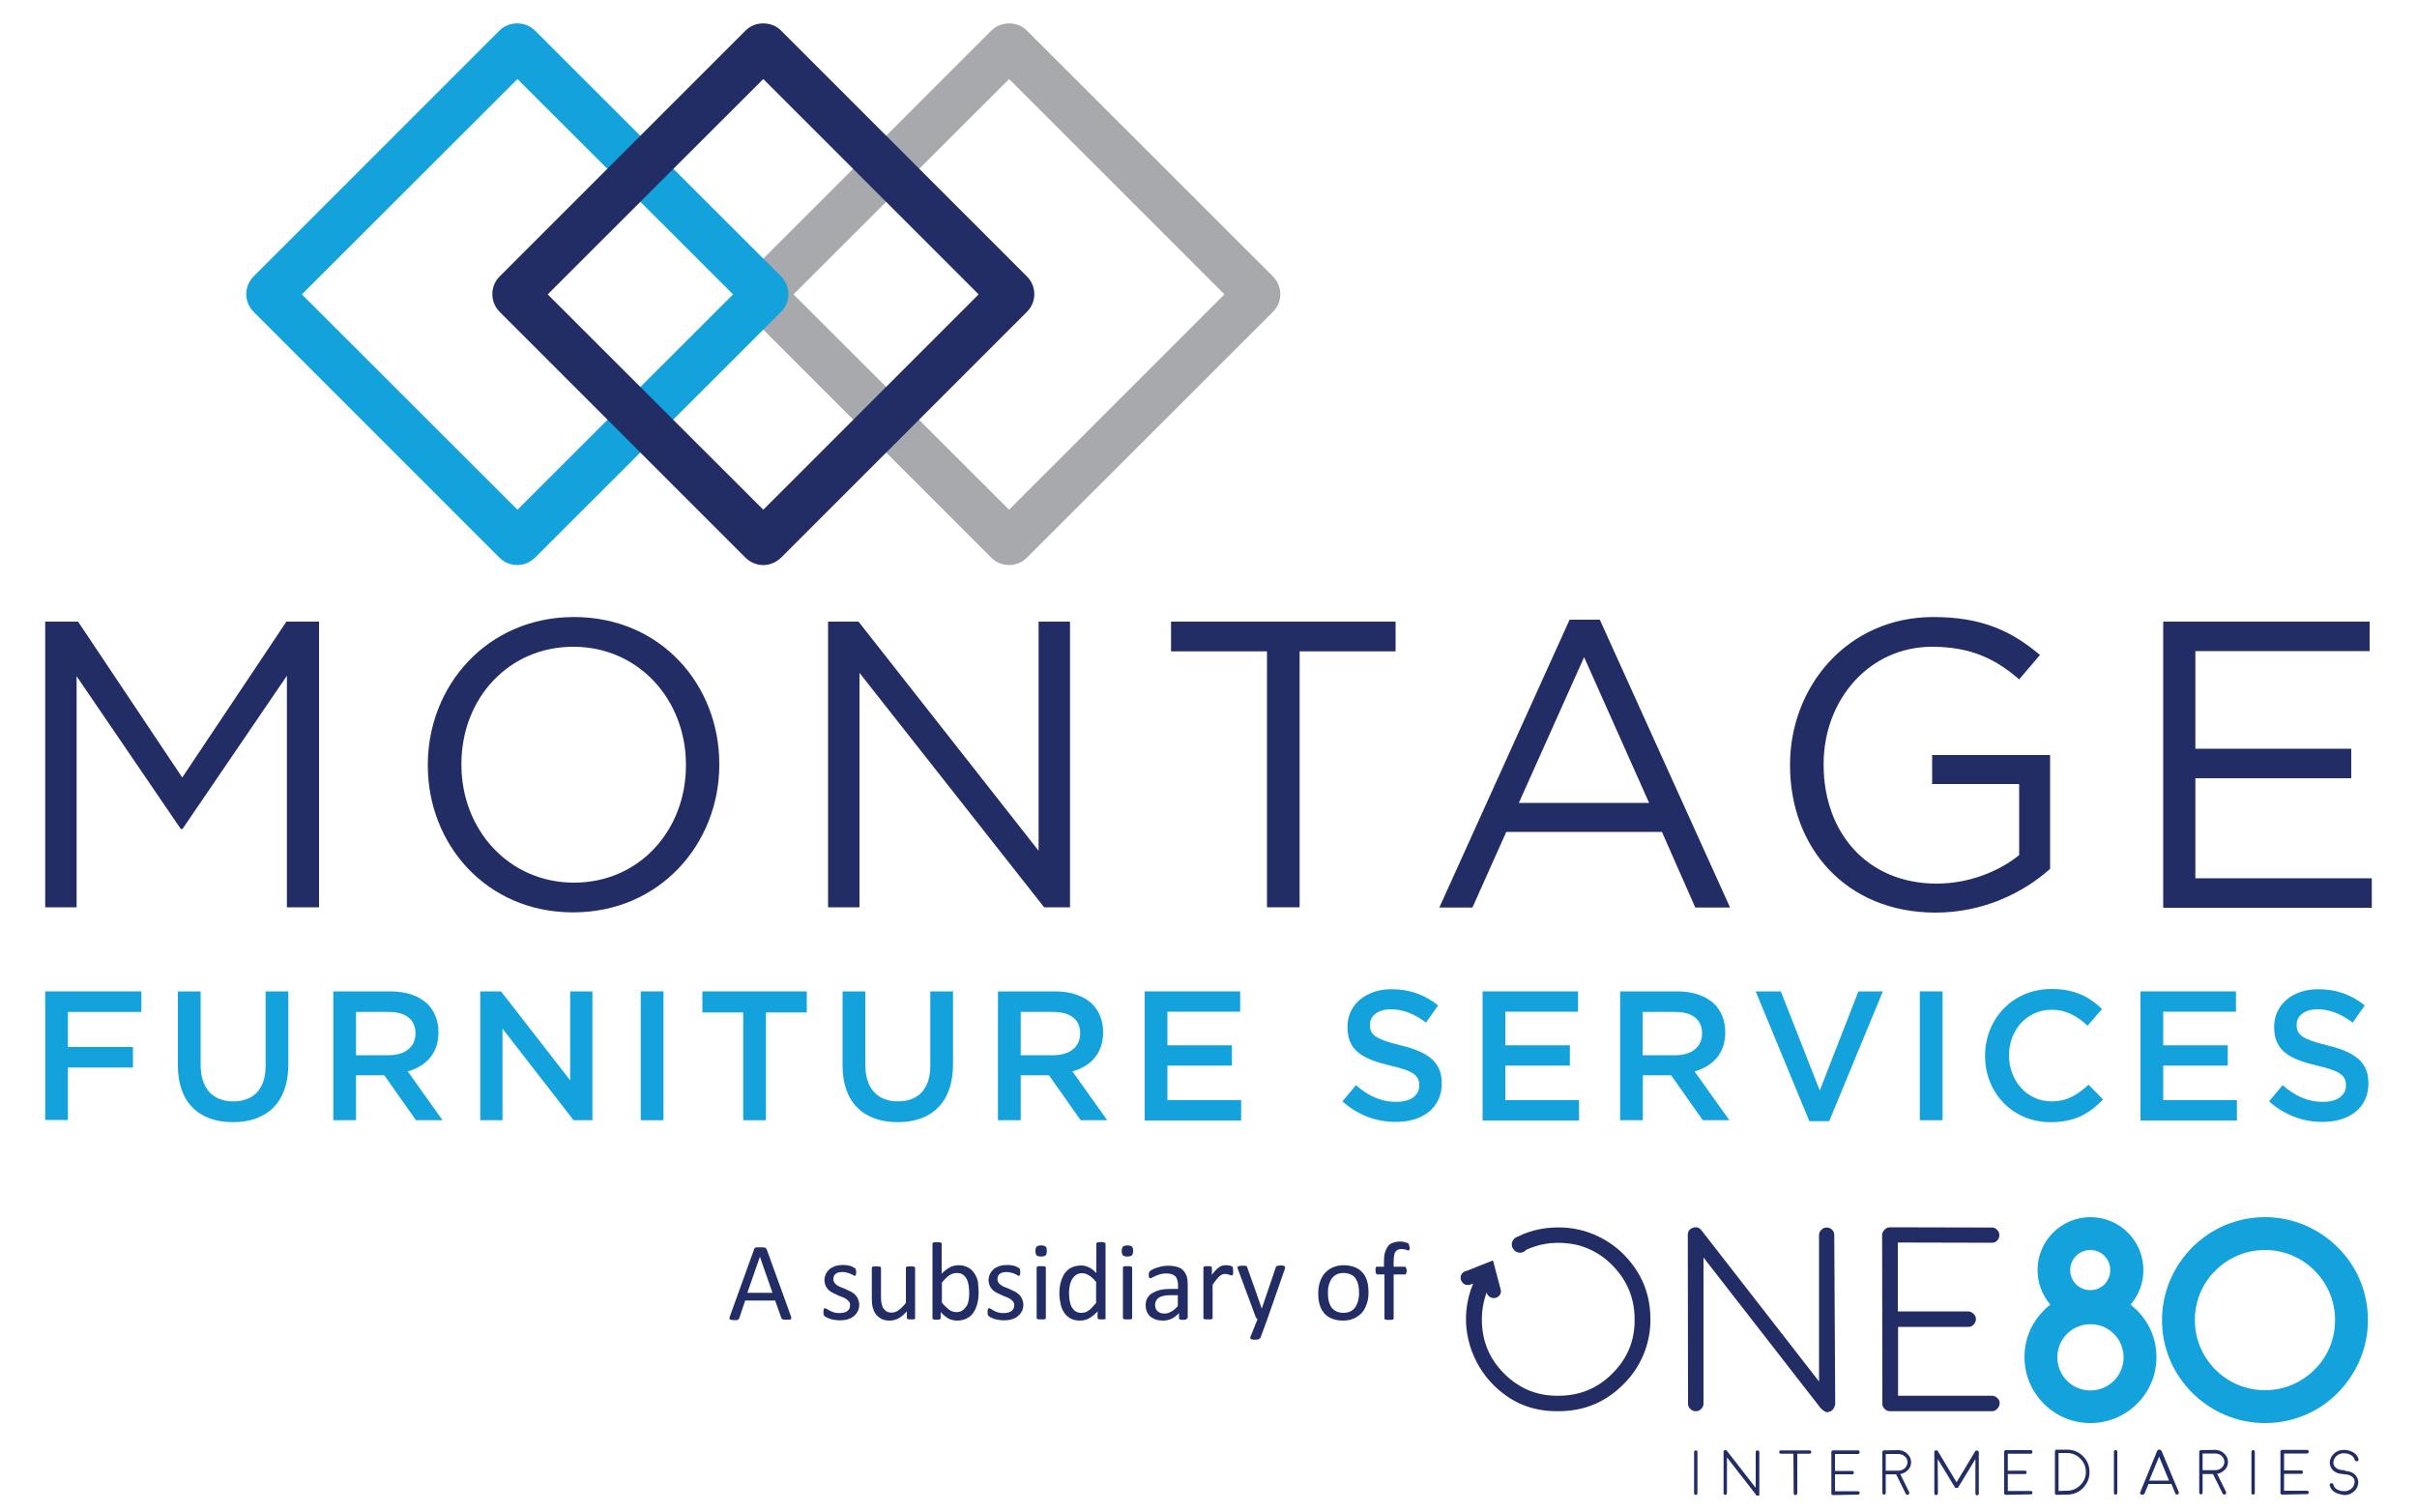 <?xml version="1.0" encoding="utf-8"?>
<!-- Generator: Adobe Illustrator 26.0.1, SVG Export Plug-In . SVG Version: 6.00 Build 0)  -->
<svg version="1.1" id="Layer_1" xmlns="http://www.w3.org/2000/svg" xmlns:xlink="http://www.w3.org/1999/xlink" x="0px" y="0px"
	 viewBox="0 0 1000 625.8" style="enable-background:new 0 0 1000 625.8;" xml:space="preserve">
<style type="text/css">
	.st0{fill:#14A2DD;}
	.st1{fill:#A7A9AC;}
	.st2{fill:#222D65;}
</style>
<g>
	<g>
		<path class="st0" d="M18.8,410.2h39.7v8.5H28.1v14.5H55v8.5H28.1v21.7h-9.4V410.2z"/>
		<path class="st0" d="M73.6,440.9v-30.7H83v30.3c0,9.9,5.1,15.2,13.5,15.2c8.3,0,13.4-5,13.4-14.8v-30.7h9.4v30.2
			c0,15.9-9,23.9-22.9,23.9C82.5,464.3,73.6,456.3,73.6,440.9z"/>
		<path class="st0" d="M137.8,410.2h23.8c6.7,0,12,2,15.4,5.3c2.8,2.9,4.4,6.9,4.4,11.5v0.2c0,8.8-5.3,14-12.7,16.1l14.4,20.2h-11
			l-13.1-18.6h-11.7v18.6h-9.4V410.2z M160.9,436.6c6.7,0,11-3.5,11-8.9v-0.2c0-5.7-4.1-8.8-11-8.8h-13.6v17.9H160.9z"/>
		<path class="st0" d="M198.6,410.2h8.7l28.6,36.8v-36.8h9.2v53.3h-7.8l-29.4-37.9v37.9h-9.2V410.2z"/>
		<path class="st0" d="M265.1,410.2h9.4v53.3h-9.4V410.2z"/>
		<path class="st0" d="M307.5,418.9h-16.9v-8.7h43.2v8.7h-16.9v44.6h-9.4V418.9z"/>
		<path class="st0" d="M348.6,440.9v-30.7h9.4v30.3c0,9.9,5.1,15.2,13.5,15.2c8.3,0,13.4-5,13.4-14.8v-30.7h9.4v30.2
			c0,15.9-9,23.9-22.9,23.9C357.5,464.3,348.6,456.3,348.6,440.9z"/>
		<path class="st0" d="M412.8,410.2h23.8c6.7,0,12,2,15.4,5.3c2.8,2.9,4.4,6.9,4.4,11.5v0.2c0,8.8-5.3,14-12.7,16.1l14.4,20.2h-11
			l-13.1-18.6h-11.7v18.6h-9.4V410.2z M435.9,436.6c6.7,0,11-3.5,11-8.9v-0.2c0-5.7-4.1-8.8-11-8.8h-13.6v17.9H435.9z"/>
		<path class="st0" d="M473.6,410.2h39.5v8.4H483v13.9h26.7v8.4H483v14.3h30.5v8.4h-39.9V410.2z"/>
		<path class="st0" d="M555.4,455.7l5.6-6.7c5.1,4.4,10.2,6.9,16.8,6.9c5.8,0,9.4-2.7,9.4-6.7v-0.2c0-3.8-2.1-5.9-12-8.1
			c-11.3-2.7-17.7-6.1-17.7-15.9v-0.2c0-9.1,7.6-15.5,18.2-15.5c7.8,0,13.9,2.4,19.3,6.7l-5,7.1c-4.8-3.6-9.6-5.5-14.5-5.5
			c-5.5,0-8.7,2.8-8.7,6.3v0.2c0,4.1,2.4,5.9,12.6,8.4c11.3,2.7,17.1,6.8,17.1,15.6v0.2c0,10-7.8,15.9-19,15.9
			C569.4,464.2,561.8,461.4,555.4,455.7z"/>
		<path class="st0" d="M613.4,410.2h39.5v8.4h-30.1v13.9h26.7v8.4h-26.7v14.3h30.5v8.4h-39.9V410.2z"/>
		<path class="st0" d="M670.2,410.2h23.8c6.7,0,12,2,15.4,5.3c2.8,2.9,4.4,6.9,4.4,11.5v0.2c0,8.8-5.3,14-12.7,16.1l14.4,20.2h-11
			l-13.1-18.6h-11.7v18.6h-9.4V410.2z M693.2,436.6c6.7,0,11-3.5,11-8.9v-0.2c0-5.7-4.1-8.8-11-8.8h-13.6v17.9H693.2z"/>
		<path class="st0" d="M726.4,410.2h10.4l16.1,41l16-41h10.1l-22.2,53.7h-8.2L726.4,410.2z"/>
		<path class="st0" d="M794.3,410.2h9.4v53.3h-9.4V410.2z"/>
		<path class="st0" d="M821.3,437v-0.2c0-15.1,11.3-27.6,27.5-27.6c9.8,0,15.8,3.4,20.9,8.3l-6,6.9c-4.3-4-8.8-6.6-14.9-6.6
			c-10.2,0-17.6,8.4-17.6,18.8v0.1c0,10.4,7.4,19,17.6,19c6.5,0,10.7-2.7,15.3-6.9l6,6.1c-5.6,5.8-11.6,9.4-21.6,9.4
			C832.9,464.4,821.3,452.3,821.3,437z"/>
		<path class="st0" d="M885.6,410.2h39.5v8.4H895v13.9h26.7v8.4H895v14.3h30.5v8.4h-39.9V410.2z"/>
		<path class="st0" d="M938.8,455.7l5.6-6.7c5.1,4.4,10.2,6.9,16.8,6.9c5.8,0,9.4-2.7,9.4-6.7v-0.2c0-3.8-2.1-5.9-12-8.1
			c-11.3-2.7-17.7-6.1-17.7-15.9v-0.2c0-9.1,7.6-15.5,18.2-15.5c7.8,0,13.9,2.4,19.3,6.7l-5,7.1c-4.8-3.6-9.6-5.5-14.5-5.5
			c-5.5,0-8.7,2.8-8.7,6.3v0.2c0,4.1,2.4,5.9,12.6,8.4c11.3,2.7,17.1,6.8,17.1,15.6v0.2c0,10-7.8,15.9-19,15.9
			C952.9,464.2,945.2,461.4,938.8,455.7z"/>
	</g>
	<path class="st1" d="M526.7,114.4L424.8,12.6c-3.9-3.9-10.7-3.9-14.6,0L308.4,114.4c-4,4-4,10.6,0,14.6l101.8,101.8
		c1.9,1.9,4.6,3,7.3,3c0,0,0,0,0,0c2.7,0,5.3-1.1,7.3-3L526.7,129C530.7,125,530.7,118.5,526.7,114.4z M417.5,210.9l-89.2-89.1
		l89.2-89.1l89.1,89.1L417.5,210.9z"/>
	<path class="st0" d="M323.2,114.4L221.3,12.6c-3.9-3.9-10.7-3.9-14.6,0L104.9,114.4c-4,4-4,10.6,0,14.6l101.8,101.8
		c1.9,1.9,4.6,3,7.3,3h0c2.7,0,5.3-1.1,7.3-3L323.2,129C327.2,125,327.2,118.5,323.2,114.4z M214.1,210.9l-89.2-89.1l89.2-89.1
		l89.2,89.1L214.1,210.9z"/>
	<path class="st2" d="M424.9,114.4L323.1,12.6c-3.9-3.9-10.7-3.9-14.6,0L206.7,114.4c-4,4-4,10.6,0,14.6l101.8,101.8
		c1.9,1.9,4.6,3,7.3,3c0,0,0,0,0,0c2.7,0,5.3-1.1,7.3-3L424.9,129C428.9,125,429,118.5,424.9,114.4z M315.8,210.9l-89.2-89.1
		l89.2-89.1l89.1,89.1L315.8,210.9z"/>
	<g>
		<path class="st2" d="M18.8,257.2h13.5l43.1,64.5l43.1-64.5h13.5v118.2h-13.3v-95.8L75.5,343h-0.7l-43.1-63.2v95.6h-13V257.2z"/>
		<path class="st2" d="M177,316.7v-0.3c0-32.6,24.5-61.1,60.5-61.1c36,0,60.1,28.2,60.1,60.8v0.3c0,32.6-24.5,61.1-60.5,61.1
			C201.2,377.5,177,349.3,177,316.7z M283.8,316.7v-0.3c0-26.9-19.6-48.8-46.6-48.8s-46.3,21.6-46.3,48.5v0.3
			c0,26.9,19.6,48.8,46.6,48.8S283.8,343.5,283.8,316.7z"/>
		<path class="st2" d="M342.7,257.2h12.5l74.5,94.8v-94.8h13v118.2H432l-76.4-97v97h-13V257.2z"/>
		<path class="st2" d="M524.2,269.5h-39.7v-12.3h92.9v12.3h-39.7v105.9h-13.5V269.5z"/>
		<path class="st2" d="M649.4,256.4h12.5l53.9,119.1h-14.4l-13.8-31.3h-64.4l-14,31.3h-13.7L649.4,256.4z M682.3,332.2l-26.9-60.3
			l-27,60.3H682.3z"/>
		<path class="st2" d="M740.6,316.7v-0.3c0-32.4,23.8-61.1,59.3-61.1c19.9,0,32.3,5.7,44.1,15.7l-8.6,10.1
			c-9.1-7.9-19.3-13.5-36-13.5c-26.2,0-44.9,22.1-44.9,48.5v0.3c0,28.2,18.1,49.2,46.8,49.2c13.5,0,26-5.2,34.1-11.8v-29.4h-36v-12
			h48.8v47.1c-11,9.8-27.5,18.1-47.5,18.1C763.5,377.5,740.6,350.5,740.6,316.7z"/>
		<path class="st2" d="M894.9,257.2h85.5v12.2h-72.1v40.4h64.5v12.2h-64.5v41.4h73v12.2h-86.3V257.2z"/>
	</g>
	<g>
		<g>
			<path class="st2" d="M327.2,544.5c0.1,0.3,0.2,0.6,0.2,0.8s0,0.4-0.2,0.5c-0.1,0.1-0.3,0.2-0.6,0.2c-0.3,0-0.7,0-1.1,0
				s-0.9,0-1.1,0c-0.3,0-0.5-0.1-0.6-0.1c-0.1-0.1-0.3-0.1-0.3-0.2c-0.1-0.1-0.1-0.2-0.2-0.3l-2.6-7.3h-12.4l-2.4,7.2
				c0,0.1-0.1,0.3-0.2,0.4c-0.1,0.1-0.2,0.2-0.3,0.3c-0.1,0.1-0.4,0.1-0.6,0.2c-0.3,0-0.6,0-1.1,0c-0.4,0-0.8,0-1.1-0.1
				c-0.3,0-0.5-0.1-0.6-0.2c-0.1-0.1-0.2-0.3-0.2-0.5c0-0.2,0.1-0.5,0.2-0.8l10-27.7c0.1-0.2,0.1-0.3,0.2-0.4s0.2-0.2,0.4-0.3
				c0.2-0.1,0.4-0.1,0.7-0.1c0.3,0,0.7,0,1.1,0c0.5,0,0.9,0,1.2,0c0.3,0,0.6,0.1,0.8,0.1c0.2,0.1,0.4,0.1,0.5,0.3
				c0.1,0.1,0.2,0.3,0.3,0.4L327.2,544.5z M314.4,520L314.4,520l-5.2,14.9h10.4L314.4,520z"/>
			<path class="st2" d="M355.5,539.7c0,1.1-0.2,2-0.6,2.8c-0.4,0.8-1,1.5-1.7,2.1c-0.7,0.6-1.6,1-2.6,1.3s-2.1,0.4-3.3,0.4
				c-0.7,0-1.4-0.1-2.1-0.2s-1.3-0.3-1.8-0.4c-0.5-0.2-1-0.4-1.4-0.6c-0.4-0.2-0.6-0.4-0.8-0.5c-0.2-0.2-0.3-0.4-0.4-0.6
				c-0.1-0.3-0.1-0.7-0.1-1.1c0-0.3,0-0.5,0-0.7s0.1-0.4,0.1-0.5c0-0.1,0.1-0.2,0.2-0.3c0.1-0.1,0.2-0.1,0.3-0.1
				c0.2,0,0.4,0.1,0.8,0.3s0.7,0.4,1.2,0.7s1.1,0.5,1.7,0.7c0.7,0.2,1.4,0.3,2.3,0.3c0.6,0,1.2-0.1,1.8-0.2c0.5-0.1,1-0.3,1.4-0.6
				c0.4-0.3,0.7-0.6,0.9-1c0.2-0.4,0.3-0.9,0.3-1.5c0-0.6-0.1-1.1-0.5-1.5c-0.3-0.4-0.7-0.8-1.2-1.1c-0.5-0.3-1-0.6-1.7-0.8
				s-1.3-0.5-1.9-0.8c-0.7-0.3-1.3-0.6-1.9-0.9c-0.6-0.3-1.2-0.7-1.7-1.2c-0.5-0.5-0.9-1-1.2-1.7c-0.3-0.7-0.5-1.5-0.5-2.4
				c0-0.8,0.2-1.6,0.5-2.3c0.3-0.7,0.8-1.4,1.4-2c0.6-0.6,1.4-1,2.4-1.4c0.9-0.3,2.1-0.5,3.3-0.5c0.6,0,1.1,0,1.7,0.1
				c0.6,0.1,1.1,0.2,1.5,0.3c0.4,0.1,0.8,0.3,1.1,0.5c0.3,0.2,0.6,0.3,0.7,0.4s0.3,0.2,0.3,0.3c0.1,0.1,0.1,0.2,0.1,0.3
				c0,0.1,0,0.3,0.1,0.4c0,0.2,0,0.4,0,0.6c0,0.3,0,0.5,0,0.7s-0.1,0.4-0.1,0.5c-0.1,0.1-0.1,0.2-0.2,0.3c-0.1,0.1-0.2,0.1-0.3,0.1
				c-0.1,0-0.3-0.1-0.6-0.3c-0.3-0.2-0.6-0.3-1-0.5s-0.9-0.4-1.5-0.5c-0.6-0.2-1.2-0.3-1.9-0.3c-0.6,0-1.2,0.1-1.7,0.2
				s-0.9,0.4-1.2,0.6s-0.6,0.6-0.7,1c-0.2,0.4-0.2,0.8-0.2,1.2c0,0.6,0.2,1.1,0.5,1.5c0.3,0.4,0.7,0.8,1.2,1.1s1.1,0.6,1.7,0.8
				c0.6,0.2,1.3,0.5,1.9,0.8s1.3,0.6,1.9,0.9c0.6,0.3,1.2,0.7,1.7,1.2c0.5,0.5,0.9,1,1.2,1.7S355.5,538.8,355.5,539.7z"/>
			<path class="st2" d="M378.7,545.3c0,0.1,0,0.2-0.1,0.3c-0.1,0.1-0.1,0.2-0.3,0.2s-0.3,0.1-0.5,0.1c-0.2,0-0.5,0-0.8,0
				c-0.4,0-0.6,0-0.9,0c-0.2,0-0.4-0.1-0.5-0.1s-0.2-0.1-0.3-0.2c0-0.1-0.1-0.2-0.1-0.3v-2.7c-1.2,1.3-2.4,2.3-3.5,2.9
				c-1.2,0.6-2.3,0.9-3.5,0.9c-1.4,0-2.6-0.2-3.5-0.7c-0.9-0.5-1.7-1.1-2.3-1.9c-0.6-0.8-1-1.7-1.3-2.8c-0.3-1.1-0.4-2.3-0.4-3.8
				v-12.6c0-0.1,0-0.2,0.1-0.3c0.1-0.1,0.2-0.2,0.3-0.2c0.2-0.1,0.4-0.1,0.6-0.1c0.2,0,0.6,0,0.9,0c0.4,0,0.7,0,0.9,0
				c0.2,0,0.4,0.1,0.6,0.1c0.1,0.1,0.2,0.1,0.3,0.2c0.1,0.1,0.1,0.2,0.1,0.3v12.1c0,1.2,0.1,2.2,0.3,2.9c0.2,0.7,0.4,1.4,0.8,1.9
				s0.8,0.9,1.4,1.2c0.6,0.3,1.2,0.4,1.9,0.4c1,0,1.9-0.3,2.9-1c0.9-0.7,2-1.7,3-3v-14.5c0-0.1,0-0.2,0.1-0.3
				c0.1-0.1,0.2-0.2,0.3-0.2c0.2-0.1,0.3-0.1,0.6-0.1c0.2,0,0.5,0,0.9,0c0.4,0,0.7,0,0.9,0c0.2,0,0.4,0.1,0.6,0.1
				c0.1,0.1,0.2,0.1,0.3,0.2s0.1,0.2,0.1,0.3V545.3z"/>
			<path class="st2" d="M404.9,534.7c0,1.8-0.2,3.4-0.6,4.9c-0.4,1.4-1,2.7-1.7,3.7s-1.7,1.8-2.8,2.3c-1.1,0.5-2.4,0.8-3.8,0.8
				c-0.7,0-1.3-0.1-1.8-0.2c-0.6-0.1-1.1-0.3-1.7-0.6c-0.5-0.3-1.1-0.7-1.6-1.1c-0.5-0.4-1.1-1-1.7-1.6v2.5c0,0.1,0,0.2-0.1,0.3
				c-0.1,0.1-0.2,0.2-0.3,0.2s-0.3,0.1-0.5,0.1c-0.2,0-0.5,0-0.8,0c-0.3,0-0.6,0-0.8,0c-0.2,0-0.4-0.1-0.5-0.1s-0.2-0.1-0.3-0.2
				c0-0.1-0.1-0.2-0.1-0.3v-30.8c0-0.1,0-0.2,0.1-0.3c0.1-0.1,0.2-0.2,0.3-0.2c0.1-0.1,0.3-0.1,0.6-0.1c0.2,0,0.6,0,0.9,0
				c0.4,0,0.7,0,0.9,0s0.4,0.1,0.6,0.1c0.1,0.1,0.2,0.1,0.3,0.2c0.1,0.1,0.1,0.2,0.1,0.3v12.4c0.6-0.6,1.2-1.2,1.8-1.6
				s1.1-0.8,1.7-1.1c0.6-0.3,1.1-0.5,1.7-0.6c0.6-0.1,1.1-0.2,1.8-0.2c1.5,0,2.8,0.3,3.9,0.9c1.1,0.6,1.9,1.4,2.6,2.4
				s1.2,2.2,1.5,3.5C404.7,531.7,404.9,533.2,404.9,534.7z M401,535.1c0-1.1-0.1-2.1-0.2-3.1c-0.2-1-0.4-1.9-0.8-2.7
				c-0.4-0.8-0.9-1.4-1.6-1.9c-0.7-0.5-1.5-0.7-2.5-0.7c-0.5,0-1,0.1-1.5,0.2c-0.5,0.1-1,0.4-1.5,0.7s-1,0.7-1.5,1.2
				s-1.1,1.1-1.7,1.9v8.3c1.1,1.3,2.1,2.2,3,2.9s2,1,3,1c1,0,1.8-0.2,2.5-0.7c0.7-0.5,1.2-1.1,1.7-1.8s0.7-1.6,0.9-2.6
				C400.9,537,401,536.1,401,535.1z"/>
			<path class="st2" d="M423.4,539.7c0,1.1-0.2,2-0.6,2.8c-0.4,0.8-1,1.5-1.7,2.1c-0.7,0.6-1.6,1-2.6,1.3s-2.1,0.4-3.3,0.4
				c-0.7,0-1.4-0.1-2.1-0.2s-1.3-0.3-1.8-0.4c-0.5-0.2-1-0.4-1.4-0.6c-0.4-0.2-0.6-0.4-0.8-0.5c-0.2-0.2-0.3-0.4-0.4-0.6
				c-0.1-0.3-0.1-0.7-0.1-1.1c0-0.3,0-0.5,0-0.7s0.1-0.4,0.1-0.5c0-0.1,0.1-0.2,0.2-0.3c0.1-0.1,0.2-0.1,0.3-0.1
				c0.2,0,0.4,0.1,0.8,0.3s0.7,0.4,1.2,0.7s1.1,0.5,1.7,0.7c0.7,0.2,1.4,0.3,2.3,0.3c0.6,0,1.2-0.1,1.8-0.2c0.5-0.1,1-0.3,1.4-0.6
				c0.4-0.3,0.7-0.6,0.9-1c0.2-0.4,0.3-0.9,0.3-1.5c0-0.6-0.1-1.1-0.5-1.5c-0.3-0.4-0.7-0.8-1.2-1.1c-0.5-0.3-1-0.6-1.7-0.8
				s-1.3-0.5-1.9-0.8c-0.7-0.3-1.3-0.6-1.9-0.9c-0.6-0.3-1.2-0.7-1.7-1.2c-0.5-0.5-0.9-1-1.2-1.7c-0.3-0.7-0.5-1.5-0.5-2.4
				c0-0.8,0.2-1.6,0.5-2.3c0.3-0.7,0.8-1.4,1.4-2c0.6-0.6,1.4-1,2.4-1.4c0.9-0.3,2.1-0.5,3.3-0.5c0.6,0,1.1,0,1.7,0.1
				c0.6,0.1,1.1,0.2,1.5,0.3c0.4,0.1,0.8,0.3,1.1,0.5c0.3,0.2,0.6,0.3,0.7,0.4s0.3,0.2,0.3,0.3c0.1,0.1,0.1,0.2,0.1,0.3
				c0,0.1,0,0.3,0.1,0.4c0,0.2,0,0.4,0,0.6c0,0.3,0,0.5,0,0.7s-0.1,0.4-0.1,0.5c-0.1,0.1-0.1,0.2-0.2,0.3c-0.1,0.1-0.2,0.1-0.3,0.1
				c-0.1,0-0.3-0.1-0.6-0.3c-0.3-0.2-0.6-0.3-1-0.5s-0.9-0.4-1.5-0.5c-0.6-0.2-1.2-0.3-1.9-0.3c-0.6,0-1.2,0.1-1.7,0.2
				s-0.9,0.4-1.2,0.6s-0.6,0.6-0.7,1c-0.2,0.4-0.2,0.8-0.2,1.2c0,0.6,0.2,1.1,0.5,1.5c0.3,0.4,0.7,0.8,1.2,1.1s1.1,0.6,1.7,0.8
				c0.6,0.2,1.3,0.5,1.9,0.8s1.3,0.6,1.9,0.9c0.6,0.3,1.2,0.7,1.7,1.2c0.5,0.5,0.9,1,1.2,1.7S423.4,538.8,423.4,539.7z"/>
			<path class="st2" d="M433.1,517.6c0,0.9-0.2,1.5-0.5,1.8c-0.3,0.3-1,0.5-1.9,0.5c-0.9,0-1.5-0.2-1.8-0.5
				c-0.3-0.3-0.5-0.9-0.5-1.8c0-0.9,0.2-1.5,0.5-1.8s1-0.5,1.9-0.5c0.9,0,1.5,0.2,1.8,0.5C433,516.1,433.1,516.7,433.1,517.6z
				 M432.7,545.3c0,0.1,0,0.2-0.1,0.3c-0.1,0.1-0.2,0.2-0.3,0.2c-0.1,0.1-0.3,0.1-0.6,0.1c-0.2,0-0.6,0-0.9,0c-0.4,0-0.7,0-0.9,0
				c-0.2,0-0.4-0.1-0.6-0.1c-0.1-0.1-0.2-0.1-0.3-0.2c-0.1-0.1-0.1-0.2-0.1-0.3v-20.8c0-0.1,0-0.2,0.1-0.3c0.1-0.1,0.2-0.2,0.3-0.2
				c0.1-0.1,0.3-0.1,0.6-0.1c0.2,0,0.6,0,0.9,0c0.4,0,0.7,0,0.9,0c0.2,0,0.4,0.1,0.6,0.1c0.1,0.1,0.2,0.1,0.3,0.2
				c0.1,0.1,0.1,0.2,0.1,0.3V545.3z"/>
			<path class="st2" d="M457.5,545.3c0,0.1,0,0.2-0.1,0.3c-0.1,0.1-0.1,0.2-0.3,0.2c-0.1,0.1-0.3,0.1-0.5,0.1c-0.2,0-0.5,0-0.8,0
				c-0.3,0-0.6,0-0.8,0c-0.2,0-0.4-0.1-0.5-0.1c-0.1-0.1-0.2-0.1-0.3-0.2c-0.1-0.1-0.1-0.2-0.1-0.3v-2.7c-1.1,1.2-2.2,2.1-3.4,2.8
				c-1.2,0.7-2.5,1-3.9,1c-1.5,0-2.8-0.3-3.9-0.9c-1.1-0.6-2-1.4-2.6-2.4c-0.7-1-1.2-2.2-1.5-3.6c-0.3-1.4-0.5-2.8-0.5-4.3
				c0-1.8,0.2-3.4,0.6-4.8c0.4-1.4,1-2.7,1.7-3.7c0.8-1,1.7-1.8,2.8-2.3c1.1-0.5,2.4-0.8,3.9-0.8c1.2,0,2.3,0.3,3.3,0.8s2,1.3,3,2.3
				v-12.1c0-0.1,0-0.2,0.1-0.3c0.1-0.1,0.2-0.2,0.3-0.2c0.2-0.1,0.3-0.1,0.6-0.1c0.2,0,0.5-0.1,0.9-0.1c0.4,0,0.7,0,0.9,0.1
				c0.2,0,0.4,0.1,0.6,0.1c0.1,0.1,0.2,0.1,0.3,0.2c0.1,0.1,0.1,0.2,0.1,0.3V545.3z M453.7,530.7c-1-1.3-2-2.3-3-2.9c-1-0.7-2-1-3-1
				c-1,0-1.8,0.2-2.5,0.7c-0.7,0.5-1.2,1.1-1.7,1.8c-0.4,0.8-0.7,1.6-0.9,2.6c-0.2,1-0.3,1.9-0.3,2.9c0,1,0.1,2.1,0.2,3.1
				c0.2,1,0.4,1.9,0.8,2.7c0.4,0.8,0.9,1.4,1.6,1.9s1.5,0.7,2.5,0.7c0.5,0,1-0.1,1.5-0.2c0.5-0.1,1-0.4,1.4-0.7
				c0.5-0.3,1-0.7,1.5-1.3s1.1-1.2,1.7-1.9V530.7z"/>
			<path class="st2" d="M468.8,517.6c0,0.9-0.2,1.5-0.5,1.8c-0.3,0.3-1,0.5-1.9,0.5c-0.9,0-1.5-0.2-1.8-0.5
				c-0.3-0.3-0.5-0.9-0.5-1.8c0-0.9,0.2-1.5,0.5-1.8s1-0.5,1.9-0.5c0.9,0,1.5,0.2,1.8,0.5C468.7,516.1,468.8,516.7,468.8,517.6z
				 M468.4,545.3c0,0.1,0,0.2-0.1,0.3c-0.1,0.1-0.2,0.2-0.3,0.2c-0.1,0.1-0.3,0.1-0.6,0.1c-0.2,0-0.6,0-0.9,0c-0.4,0-0.7,0-0.9,0
				c-0.2,0-0.4-0.1-0.6-0.1c-0.1-0.1-0.2-0.1-0.3-0.2c-0.1-0.1-0.1-0.2-0.1-0.3v-20.8c0-0.1,0-0.2,0.1-0.3c0.1-0.1,0.2-0.2,0.3-0.2
				c0.1-0.1,0.3-0.1,0.6-0.1c0.2,0,0.6,0,0.9,0c0.4,0,0.7,0,0.9,0c0.2,0,0.4,0.1,0.6,0.1c0.1,0.1,0.2,0.1,0.3,0.2
				c0.1,0.1,0.1,0.2,0.1,0.3V545.3z"/>
			<path class="st2" d="M491.1,545.4c0,0.2-0.1,0.3-0.2,0.4c-0.1,0.1-0.3,0.2-0.5,0.2c-0.2,0-0.5,0.1-0.9,0.1c-0.4,0-0.7,0-1-0.1
				c-0.2,0-0.4-0.1-0.5-0.2c-0.1-0.1-0.2-0.2-0.2-0.4v-2.1c-0.9,1-1.9,1.7-3,2.3c-1.1,0.5-2.3,0.8-3.5,0.8c-1.1,0-2.1-0.1-3-0.4
				c-0.9-0.3-1.6-0.7-2.3-1.2c-0.6-0.5-1.1-1.2-1.5-2c-0.3-0.8-0.5-1.7-0.5-2.7c0-1.2,0.2-2.2,0.7-3c0.5-0.9,1.2-1.6,2.1-2.1
				s2-1,3.3-1.3s2.7-0.4,4.4-0.4h2.9v-1.6c0-0.8-0.1-1.5-0.3-2.1c-0.2-0.6-0.4-1.1-0.8-1.5c-0.4-0.4-0.9-0.7-1.5-0.9
				s-1.3-0.3-2.2-0.3c-0.9,0-1.8,0.1-2.5,0.3c-0.7,0.2-1.4,0.5-2,0.7c-0.6,0.3-1,0.5-1.4,0.7c-0.4,0.2-0.7,0.3-0.8,0.3
				c-0.1,0-0.2,0-0.3-0.1s-0.2-0.2-0.2-0.3c-0.1-0.1-0.1-0.3-0.1-0.5c0-0.2,0-0.4,0-0.6c0-0.4,0-0.7,0.1-0.9
				c0.1-0.2,0.2-0.4,0.4-0.6c0.2-0.2,0.6-0.4,1.1-0.7s1.1-0.5,1.8-0.7c0.7-0.2,1.4-0.4,2.2-0.6c0.8-0.1,1.6-0.2,2.4-0.2
				c1.5,0,2.8,0.2,3.8,0.5c1,0.3,1.9,0.8,2.5,1.5s1.1,1.5,1.4,2.4s0.4,2.1,0.4,3.4V545.4z M487.3,535.9H484c-1,0-2,0.1-2.7,0.3
				c-0.8,0.2-1.4,0.4-1.9,0.8c-0.5,0.3-0.9,0.8-1.1,1.2c-0.2,0.5-0.4,1-0.4,1.7c0,1.1,0.3,1.9,1,2.6c0.7,0.6,1.6,1,2.9,1
				c1,0,1.9-0.3,2.8-0.8c0.9-0.5,1.8-1.3,2.7-2.3V535.9z"/>
			<path class="st2" d="M510.2,525.9c0,0.3,0,0.6,0,0.9c0,0.2,0,0.4-0.1,0.5c0,0.1-0.1,0.2-0.2,0.3s-0.2,0.1-0.3,0.1
				c-0.1,0-0.3,0-0.5-0.1c-0.2-0.1-0.4-0.1-0.6-0.2c-0.2-0.1-0.5-0.1-0.8-0.2c-0.3-0.1-0.6-0.1-0.9-0.1c-0.4,0-0.8,0.1-1.1,0.2
				c-0.4,0.2-0.8,0.4-1.2,0.8c-0.4,0.4-0.8,0.8-1.3,1.4s-0.9,1.3-1.5,2.1v13.7c0,0.1,0,0.2-0.1,0.3c-0.1,0.1-0.2,0.2-0.3,0.2
				c-0.1,0.1-0.3,0.1-0.6,0.1c-0.2,0-0.6,0-0.9,0c-0.4,0-0.7,0-0.9,0c-0.2,0-0.4-0.1-0.6-0.1s-0.2-0.1-0.3-0.2
				c-0.1-0.1-0.1-0.2-0.1-0.3v-20.8c0-0.1,0-0.2,0.1-0.3s0.1-0.2,0.3-0.2c0.1-0.1,0.3-0.1,0.5-0.1c0.2,0,0.5,0,0.9,0
				c0.3,0,0.6,0,0.8,0c0.2,0,0.4,0.1,0.5,0.1c0.1,0.1,0.2,0.1,0.3,0.2c0.1,0.1,0.1,0.2,0.1,0.3v3c0.6-0.8,1.1-1.5,1.6-2
				s1-0.9,1.4-1.2s0.9-0.5,1.3-0.6c0.4-0.1,0.9-0.2,1.3-0.2c0.2,0,0.4,0,0.7,0c0.3,0,0.5,0.1,0.8,0.1c0.3,0.1,0.5,0.1,0.8,0.2
				c0.2,0.1,0.4,0.2,0.5,0.2c0.1,0.1,0.2,0.2,0.2,0.2c0,0.1,0.1,0.2,0.1,0.3c0,0.1,0,0.3,0,0.5C510.2,525.3,510.2,525.6,510.2,525.9
				z"/>
			<path class="st2" d="M524.3,545.9l-2.8,7.6c-0.1,0.2-0.3,0.4-0.7,0.6s-1,0.2-1.7,0.2c-0.4,0-0.7,0-1-0.1c-0.2,0-0.4-0.1-0.6-0.2
				c-0.1-0.1-0.2-0.2-0.2-0.4c0-0.2,0-0.3,0.1-0.6l2.9-7.2c-0.1-0.1-0.3-0.2-0.4-0.3s-0.2-0.3-0.3-0.4l-7.4-19.9
				c-0.1-0.3-0.2-0.6-0.2-0.8s0.1-0.3,0.2-0.4s0.3-0.2,0.6-0.2c0.3,0,0.6-0.1,1.1-0.1s0.8,0,1.1,0c0.3,0,0.5,0.1,0.6,0.1
				c0.2,0.1,0.3,0.1,0.3,0.3c0.1,0.1,0.1,0.3,0.2,0.5l5.9,16.7h0.1l5.7-16.8c0.1-0.3,0.2-0.5,0.3-0.6c0.1-0.1,0.3-0.1,0.6-0.2
				c0.3,0,0.6-0.1,1.1-0.1c0.4,0,0.8,0,1.1,0.1c0.3,0,0.5,0.1,0.6,0.2s0.2,0.3,0.2,0.4s0,0.4-0.1,0.7L524.3,545.9z"/>
			<path class="st2" d="M566.2,534.7c0,1.7-0.2,3.3-0.7,4.7s-1.1,2.7-2,3.7c-0.9,1-2,1.8-3.3,2.4s-2.9,0.9-4.6,0.9
				c-1.7,0-3.2-0.3-4.5-0.8s-2.3-1.2-3.2-2.2c-0.8-1-1.5-2.1-1.9-3.5c-0.4-1.4-0.6-3-0.6-4.7c0-1.7,0.2-3.3,0.7-4.7
				c0.4-1.4,1.1-2.7,2-3.7c0.9-1,2-1.8,3.3-2.4c1.3-0.6,2.9-0.9,4.6-0.9c1.7,0,3.2,0.3,4.5,0.8c1.3,0.5,2.3,1.2,3.2,2.2
				s1.5,2.1,1.9,3.5C566,531.4,566.2,533,566.2,534.7z M562.3,535c0-1.1-0.1-2.2-0.3-3.2c-0.2-1-0.6-1.9-1-2.6
				c-0.5-0.8-1.1-1.4-2-1.8c-0.8-0.4-1.8-0.7-3.1-0.7c-1.1,0-2.1,0.2-2.9,0.6c-0.8,0.4-1.5,1-2,1.7c-0.5,0.7-0.9,1.6-1.2,2.6
				c-0.3,1-0.4,2.1-0.4,3.3c0,1.1,0.1,2.2,0.3,3.2c0.2,1,0.6,1.9,1,2.6c0.5,0.7,1.1,1.3,2,1.8c0.8,0.4,1.8,0.7,3.1,0.7
				c1.1,0,2.1-0.2,2.9-0.6s1.5-1,2-1.7c0.5-0.7,0.9-1.6,1.2-2.6C562.1,537.3,562.3,536.2,562.3,535z"/>
			<path class="st2" d="M583.2,516c0,0.3,0,0.5,0,0.7c0,0.2-0.1,0.3-0.1,0.4c0,0.1-0.1,0.2-0.2,0.2c-0.1,0-0.1,0.1-0.2,0.1
				c-0.1,0-0.2,0-0.4-0.1c-0.2-0.1-0.4-0.1-0.6-0.2c-0.2-0.1-0.5-0.2-0.8-0.2s-0.7-0.1-1.1-0.1c-0.6,0-1.1,0.1-1.5,0.3
				c-0.4,0.2-0.7,0.5-1,0.9s-0.4,0.9-0.5,1.5s-0.2,1.4-0.2,2.3v2.3h4.6c0.1,0,0.2,0,0.3,0.1c0.1,0.1,0.2,0.1,0.2,0.3
				s0.1,0.3,0.2,0.5s0.1,0.4,0.1,0.7c0,0.6-0.1,1-0.2,1.2c-0.1,0.2-0.3,0.4-0.6,0.4h-4.6v18.2c0,0.1,0,0.2-0.1,0.3
				c-0.1,0.1-0.2,0.2-0.3,0.2s-0.3,0.1-0.6,0.1c-0.2,0-0.6,0-0.9,0c-0.4,0-0.7,0-0.9,0c-0.2,0-0.4-0.1-0.6-0.1s-0.2-0.1-0.3-0.2
				c-0.1-0.1-0.1-0.2-0.1-0.3v-18.2h-2.9c-0.2,0-0.4-0.1-0.6-0.4c-0.1-0.2-0.2-0.6-0.2-1.2c0-0.3,0-0.5,0-0.7c0-0.2,0.1-0.4,0.1-0.5
				s0.1-0.2,0.2-0.3c0.1-0.1,0.2-0.1,0.3-0.1h2.9v-2.1c0-1.4,0.1-2.7,0.4-3.7s0.7-1.9,1.2-2.6s1.2-1.2,2.1-1.5s1.8-0.5,3-0.5
				c0.5,0,1.1,0,1.6,0.2c0.5,0.1,0.9,0.2,1.2,0.3s0.5,0.2,0.6,0.3c0.1,0.1,0.2,0.2,0.2,0.4c0.1,0.1,0.1,0.3,0.1,0.5
				S583.2,515.7,583.2,516z"/>
		</g>
		<g>
			<g>
				<g>
					<path class="st2" d="M702.3,617.8c0,0.2-0.1,0.4-0.2,0.5c-0.1,0.2-0.3,0.2-0.5,0.2c-0.2,0-0.4-0.1-0.5-0.2
						c-0.2-0.1-0.2-0.3-0.2-0.5l0-17c0-0.2,0.1-0.4,0.2-0.5c0.1-0.2,0.3-0.2,0.5-0.2c0.2,0,0.4,0.1,0.5,0.2c0.2,0.1,0.2,0.3,0.2,0.5
						L702.3,617.8z"/>
				</g>
				<g>
					<path class="st2" d="M726.4,618.3L726.4,618.3L726.4,618.3L726.4,618.3L714.5,603l0,14.8c0,0.2-0.1,0.4-0.2,0.5
						c-0.1,0.2-0.3,0.2-0.5,0.2c-0.2,0-0.4-0.1-0.5-0.2c-0.2-0.1-0.2-0.3-0.2-0.5l0-17.1c0-0.4,0.2-0.6,0.5-0.7
						c0.3-0.1,0.6,0,0.9,0.3l11.9,15.3l0-14.8c0-0.2,0.1-0.4,0.2-0.5c0.2-0.2,0.3-0.2,0.5-0.2c0.2,0,0.4,0.1,0.6,0.2
						c0.1,0.1,0.2,0.3,0.2,0.5l0,17.1v0.1c0,0,0,0.1,0,0.1c0,0,0,0,0,0.1c0,0,0,0.1,0,0.1c0,0,0,0,0,0.1c0,0,0,0,0,0.1
						c0,0,0,0,0,0.1c0,0,0,0-0.1,0.1c0,0,0,0-0.1,0.1c0,0-0.1,0,0,0c0,0,0,0,0,0c0,0,0,0,0,0c0,0,0,0-0.1,0c0,0,0,0-0.1,0
						c0,0-0.1,0-0.1,0c0,0,0,0-0.1,0c-0.1,0-0.1,0-0.1,0c-0.1,0-0.1,0-0.2,0l-0.1,0c0,0-0.1,0-0.1,0c0,0,0,0-0.1,0
						c0,0-0.1,0-0.1-0.1C726.5,618.4,726.5,618.4,726.4,618.3L726.4,618.3C726.4,618.4,726.4,618.3,726.4,618.3"/>
				</g>
				<g>
					<path class="st2" d="M742,601.5L742,601.5l-5.1,0c-0.2,0-0.4-0.1-0.6-0.2c-0.1-0.1-0.2-0.3-0.2-0.5c0-0.2,0.1-0.4,0.2-0.5
						c0.2-0.2,0.3-0.2,0.6-0.2l11.8,0c0.2,0,0.4,0.1,0.5,0.2c0.2,0.1,0.2,0.3,0.2,0.5c0,0.2-0.1,0.4-0.2,0.5
						c-0.1,0.1-0.3,0.2-0.5,0.2l-5.1,0l0,16.3c0,0.2-0.1,0.4-0.2,0.6c-0.2,0.1-0.3,0.2-0.6,0.2c-0.2,0-0.4-0.1-0.5-0.2
						c-0.1-0.2-0.2-0.3-0.2-0.6L742,601.5z"/>
				</g>
				<g>
					<path class="st2" d="M758.4,618.6c-0.2,0-0.4-0.1-0.5-0.2c-0.2-0.1-0.2-0.3-0.2-0.5l0-17.1c0-0.2,0.1-0.4,0.2-0.5
						c0.2-0.2,0.3-0.2,0.5-0.2l10.3,0c0.2,0,0.4,0.1,0.5,0.2c0.2,0.2,0.2,0.3,0.2,0.5c0,0.2-0.1,0.4-0.2,0.6
						c-0.1,0.1-0.3,0.2-0.5,0.2l-9.5,0l0,7l7.1,0c0.2,0,0.4,0.1,0.5,0.2c0.2,0.1,0.2,0.3,0.2,0.5c0,0.2-0.1,0.4-0.2,0.5
						c-0.1,0.2-0.3,0.2-0.5,0.2l-7.1,0l0,7l9.5,0c0.2,0,0.4,0.1,0.5,0.2c0.2,0.1,0.2,0.3,0.2,0.5c0,0.2-0.1,0.4-0.2,0.5
						c-0.1,0.2-0.3,0.2-0.5,0.2L758.4,618.6z"/>
				</g>
				<g>
					<path class="st2" d="M789.2,605c0-1-0.4-1.8-1.1-2.4c-0.8-0.7-1.7-1-2.8-1l-5.1,0l0,6.9l5.2,0c1.1,0,1.9-0.4,2.7-1
						C788.8,606.7,789.2,605.9,789.2,605 M785.3,600c1.5,0,2.8,0.5,3.8,1.5c1.1,1,1.6,2.2,1.6,3.5c0,1.2-0.4,2.3-1.3,3.2
						c-0.9,0.9-1.9,1.5-3.2,1.7l3.7,7.5c0.1,0.2,0.1,0.4,0,0.6c-0.1,0.2-0.2,0.3-0.4,0.4c-0.1,0.1-0.2,0.1-0.3,0.1
						c-0.3,0-0.5-0.1-0.7-0.4l-4-8.1l-4.3,0l0,7.7c0,0.2-0.1,0.4-0.2,0.5c-0.1,0.2-0.3,0.2-0.5,0.2c-0.2,0-0.4-0.1-0.5-0.2
						c-0.1-0.2-0.2-0.3-0.2-0.5l0-16.9c0-0.2,0.1-0.4,0.2-0.5c0.2-0.1,0.3-0.2,0.5-0.2L785.3,600z"/>
				</g>
				<g>
					<path class="st2" d="M801.8,617.8c0,0.2-0.1,0.4-0.2,0.6c-0.2,0.1-0.3,0.2-0.5,0.2c-0.2,0-0.4-0.1-0.6-0.2
						c-0.1-0.2-0.2-0.3-0.2-0.6l0-17c0-0.4,0.2-0.6,0.6-0.7c0.4-0.1,0.7,0,0.9,0.4l7.7,12.8l7.7-12.8c0.2-0.3,0.5-0.5,0.9-0.3
						c0.4,0.1,0.6,0.3,0.6,0.7l0,17c0,0.2-0.1,0.4-0.2,0.6c-0.1,0.1-0.3,0.2-0.5,0.2c-0.2,0-0.4-0.1-0.5-0.2
						c-0.1-0.2-0.2-0.3-0.2-0.6l0-14.2l-7,11.5l0,0v0c0,0,0,0,0,0.1l-0.1,0.1c0,0,0,0-0.1,0.1c0,0,0,0-0.1,0.1c0,0-0.1,0,0,0
						c0,0,0,0,0,0c0,0-0.1,0-0.1,0c0,0,0,0-0.1,0c0,0-0.1,0-0.1,0c0,0,0,0-0.1,0c0,0-0.1,0-0.1,0c0,0-0.1,0-0.1,0c0,0,0,0-0.1,0
						c0,0-0.1,0-0.1,0c0,0,0,0-0.1,0c0,0-0.1,0-0.1,0h0c0,0,0,0,0,0c0,0,0,0,0,0c0,0,0,0-0.1-0.1l-0.1-0.1l-0.1-0.1c0,0,0,0,0-0.1v0
						l0,0l-7-11.5L801.8,617.8z"/>
				</g>
				<g>
					<path class="st2" d="M829.9,618.5c-0.2,0-0.4-0.1-0.5-0.2c-0.2-0.1-0.2-0.3-0.2-0.5l0-17.1c0-0.2,0.1-0.4,0.2-0.5
						c0.2-0.2,0.3-0.2,0.5-0.2l10.3,0c0.2,0,0.4,0.1,0.5,0.2c0.2,0.2,0.2,0.3,0.2,0.5c0,0.2-0.1,0.4-0.2,0.6
						c-0.1,0.2-0.3,0.2-0.5,0.2l-9.5,0l0,7l7.1,0c0.2,0,0.4,0.1,0.5,0.2c0.2,0.1,0.2,0.3,0.2,0.5c0,0.2-0.1,0.4-0.2,0.5
						c-0.1,0.2-0.3,0.2-0.5,0.2l-7.1,0l0,7l9.5,0c0.2,0,0.4,0.1,0.5,0.2c0.2,0.1,0.2,0.3,0.2,0.5c0,0.2-0.1,0.4-0.2,0.5
						c-0.1,0.2-0.3,0.2-0.5,0.2L829.9,618.5z"/>
				</g>
				<g>
					<path class="st2" d="M851.7,616.9L851.7,616.9l3.5-0.1c2.1,0,4-0.8,5.5-2.3c1.5-1.5,2.3-3.3,2.3-5.5c0-2.1-0.8-4-2.3-5.5
						s-3.3-2.3-5.5-2.3h-3.5L851.7,616.9z M850.9,618.5c-0.2,0-0.4-0.1-0.5-0.2c-0.2-0.2-0.2-0.3-0.2-0.6l0-17.1
						c0-0.2,0.1-0.4,0.2-0.6c0.1-0.2,0.3-0.2,0.5-0.2h4.3c2.6,0,4.8,0.9,6.6,2.7c1.8,1.8,2.7,4,2.7,6.6c0,2.6-0.9,4.7-2.7,6.6
						c-1.8,1.8-4,2.7-6.6,2.7L850.9,618.5L850.9,618.5z"/>
				</g>
				<g>
					<path class="st2" d="M876,617.7c0,0.2-0.1,0.4-0.2,0.5c-0.1,0.2-0.3,0.2-0.5,0.2c-0.2,0-0.4-0.1-0.5-0.2
						c-0.2-0.1-0.2-0.3-0.2-0.5l0-17c0-0.2,0.1-0.4,0.2-0.5c0.1-0.2,0.3-0.2,0.5-0.2c0.2,0,0.4,0.1,0.5,0.2c0.2,0.1,0.2,0.3,0.2,0.5
						L876,617.7z"/>
				</g>
				<g>
					<path class="st2" d="M897.4,612.6L897.4,612.6l-4.1-9.9l-4.1,9.9L897.4,612.6z M885.9,618.4c-0.2-0.1-0.3-0.2-0.4-0.4
						c-0.1-0.2-0.1-0.4,0-0.6l1.8-4.4v0l5.2-12.7c0,0,0-0.1,0.1-0.1l0.1-0.1c0,0,0-0.1,0-0.1c0,0,0,0,0.1-0.1c0,0,0.1,0,0.1,0
						c0.1-0.1,0.2-0.1,0.3-0.1h0.1c0,0,0.1,0,0.1,0c0,0,0,0,0.1,0h0.1c0.1,0,0.2,0.1,0.3,0.1l0,0c0,0,0.1,0.1,0.1,0.1
						c0,0,0,0,0.1,0.1c0,0,0.1,0.1,0.1,0.1c0,0,0,0.1,0.1,0.1l5.3,12.7v0l1.8,4.3c0.1,0.2,0.1,0.4,0,0.6c-0.1,0.2-0.2,0.3-0.4,0.4
						c-0.1,0-0.2,0.1-0.3,0.1c-0.3,0-0.6-0.2-0.7-0.5l-1.6-3.9l-9.5,0l-1.6,3.9c-0.1,0.3-0.4,0.5-0.7,0.5h-0.2
						C886.1,618.5,886,618.4,885.9,618.4"/>
				</g>
				<g>
					<path class="st2" d="M920.3,604.9c0-1-0.4-1.8-1.1-2.5c-0.8-0.7-1.7-1-2.8-1l-5.1,0v6.9l5.2,0c1.1,0,2-0.4,2.7-1
						C919.9,606.6,920.3,605.8,920.3,604.9 M916.4,599.9c1.5,0,2.8,0.5,3.8,1.5c1.1,1,1.6,2.2,1.6,3.5c0,1.2-0.4,2.3-1.3,3.2
						c-0.9,0.9-1.9,1.5-3.2,1.7l3.7,7.5c0.1,0.2,0.1,0.4,0,0.6c-0.1,0.2-0.2,0.3-0.4,0.4c-0.1,0.1-0.2,0.1-0.3,0.1
						c-0.3,0-0.5-0.1-0.7-0.4l-4-8.1l-4.3,0l0,7.7c0,0.2-0.1,0.4-0.2,0.5c-0.1,0.2-0.3,0.2-0.5,0.2c-0.2,0-0.4-0.1-0.5-0.2
						c-0.1-0.2-0.2-0.3-0.2-0.5l0-16.9c0-0.2,0.1-0.4,0.2-0.5c0.2-0.1,0.3-0.2,0.5-0.2L916.4,599.9z"/>
				</g>
				<g>
					<path class="st2" d="M932.9,617.7c0,0.2-0.1,0.4-0.2,0.5c-0.1,0.2-0.3,0.2-0.5,0.2c-0.2,0-0.4-0.1-0.5-0.2
						c-0.2-0.1-0.2-0.3-0.2-0.5l0-17c0-0.2,0.1-0.4,0.2-0.5c0.1-0.2,0.3-0.2,0.5-0.2c0.2,0,0.4,0.1,0.5,0.2c0.2,0.1,0.2,0.3,0.2,0.5
						L932.9,617.7z"/>
				</g>
				<g>
					<path class="st2" d="M944.2,618.4c-0.2,0-0.4-0.1-0.5-0.2c-0.2-0.1-0.2-0.3-0.2-0.5l0-17.1c0-0.2,0.1-0.4,0.2-0.5
						c0.2-0.2,0.3-0.2,0.5-0.2l10.3,0c0.2,0,0.4,0.1,0.5,0.2c0.2,0.2,0.2,0.3,0.2,0.5c0,0.2-0.1,0.4-0.2,0.6
						c-0.1,0.1-0.3,0.2-0.5,0.2l-9.5,0l0,7h7.1c0.2,0,0.4,0.1,0.5,0.2c0.2,0.1,0.2,0.3,0.2,0.5c0,0.2-0.1,0.4-0.2,0.5
						c-0.1,0.2-0.3,0.2-0.5,0.2l-7.1,0l0,7l9.5,0c0.2,0,0.4,0.1,0.5,0.2c0.2,0.1,0.2,0.3,0.2,0.5c0,0.2-0.1,0.4-0.2,0.5
						c-0.1,0.2-0.3,0.2-0.5,0.2L944.2,618.4z"/>
				</g>
				<g>
					<path class="st2" d="M966.3,617.6c-1.3-0.7-2.1-1.7-2.4-3c-0.1-0.2,0-0.4,0.1-0.6c0.1-0.2,0.3-0.3,0.5-0.3
						c0.2-0.1,0.4,0,0.6,0.1c0.2,0.1,0.3,0.3,0.3,0.5c0.2,0.9,0.8,1.6,1.8,2.1c0.8,0.4,1.7,0.6,2.8,0.6c1.1,0,2.1-0.4,2.9-1.1
						c0.8-0.7,1.2-1.6,1.3-2.7c0-0.8-0.2-1.4-0.8-2c-0.8-0.8-2-1.2-3.6-1.2c-0.2,0-0.4-0.1-0.5-0.2c-0.1-0.2-0.2-0.3-0.2-0.5
						c0-0.2,0.1-0.4,0.2-0.5c0.1-0.1,0.3-0.2,0.5-0.2c2.1,0,3.6,0.6,4.7,1.7c0.8,0.9,1.2,1.9,1.2,3.1c-0.1,1.5-0.6,2.7-1.8,3.7
						c-1.1,1-2.4,1.5-4,1.5C968.6,618.4,967.4,618.1,966.3,617.6 M969.8,609.9c-2.1,0-3.6-0.6-4.7-1.7c-0.8-0.9-1.2-1.9-1.2-3.1
						c0.1-1.5,0.7-2.7,1.8-3.7c1.1-1,2.4-1.5,4-1.5c1.4,0,2.6,0.3,3.7,0.9c1.3,0.7,2.1,1.7,2.4,2.9c0.1,0.2,0,0.4-0.1,0.6
						c-0.1,0.2-0.3,0.3-0.5,0.3c-0.2,0.1-0.4,0-0.6-0.1c-0.2-0.1-0.3-0.3-0.4-0.5c-0.2-0.9-0.8-1.6-1.8-2.1
						c-0.8-0.4-1.7-0.6-2.8-0.6c-1.1,0-2.1,0.4-2.9,1.1c-0.8,0.7-1.2,1.6-1.3,2.7c0,0.7,0.2,1.4,0.8,2c0.8,0.8,2,1.2,3.6,1.2
						c0.2,0,0.4,0.1,0.5,0.2c0.2,0.2,0.2,0.3,0.2,0.6c0,0.2-0.1,0.4-0.2,0.5C970.2,609.8,970,609.9,969.8,609.9L969.8,609.9z"/>
				</g>
				<g>
					<path class="st0" d="M874.6,571.3c-2.6,2.6-6.1,4-9.7,4h0c-3.7,0-7.1-1.4-9.7-4c-2.6-2.6-4-6.1-4-9.7c0-3.7,1.4-7.1,4-9.7
						c2.6-2.6,6.1-4,9.7-4h0c3.7,0,7.1,1.4,9.7,4c2.6,2.6,4,6.1,4,9.7C878.6,565.2,877.2,568.7,874.6,571.3 M864.8,517.2
						L864.8,517.2c4.6,0,8.3,3.7,8.3,8.3c0,2.2-0.9,4.3-2.4,5.9c-1.6,1.6-3.7,2.4-5.9,2.4h0c-4.6,0-8.3-3.7-8.3-8.3
						C856.5,521,860.2,517.2,864.8,517.2 M881.5,539.8c3.4-4,5.3-9,5.3-14.3c0-12.1-9.8-21.9-21.9-21.9h0
						c-12.1,0-21.9,9.8-21.9,21.9c0,5.4,2,10.4,5.3,14.3c-0.9,0.7-1.9,1.5-2.7,2.4c-5.2,5.2-8,12-8,19.3c0,7.3,2.9,14.2,8,19.3
						c5.2,5.2,12,8,19.3,8h0c7.3,0,14.2-2.9,19.3-8c5.2-5.2,8-12,8-19.3c0-7.3-2.9-14.2-8-19.3C883.3,541.3,882.4,540.6,881.5,539.8
						"/>
				</g>
				<g>
					<path class="st0" d="M957.6,566.7c-5.5,5.5-12.8,8.5-20.5,8.5h0c-7.7,0-15-3-20.5-8.5c-5.5-5.5-8.5-12.8-8.5-20.5
						c0-7.8,3-15.1,8.5-20.5c5.5-5.5,12.8-8.5,20.5-8.5h0c7.7,0,15,3,20.5,8.5c5.5,5.5,8.5,12.8,8.5,20.5
						C966.1,554,963.1,561.3,957.6,566.7 M967.2,516.1c-8.1-8-18.7-12.5-30.1-12.5h0c-11.4,0-22.1,4.5-30.1,12.5
						c-8,8.1-12.5,18.8-12.5,30.1c0,11.4,4.5,22.1,12.5,30.1c8.1,8,18.7,12.5,30.1,12.5h0c11.4,0,22.1-4.4,30.1-12.5
						c8-8.1,12.5-18.8,12.5-30.1C979.7,534.8,975.3,524.1,967.2,516.1"/>
				</g>
				<g>
					<path class="st2" d="M622.1,576.7c-10.7-8-16.7-21.3-15.4-34.6c0.4-3.9,1.3-7.5,2.8-11l-1.1,0.4c-0.4,0.1-0.8,0.2-1.1,0.2
						c-0.8,0-1.6-0.3-2.1-0.9c-1.2-1.2-1.2-3.1,0-4.2c0.5-0.5,1.1-0.7,1.7-0.8v0l10.8-4.3l3.2,12.1c0.4,1.4-0.5,2.9-1.9,3.3
						l-0.2,0.1c-1.6,0.4-3.2-0.5-3.7-2.1l0-0.2c-1.3,3.5-2,7.2-2,11.2c0,8.8,3,16.2,9.2,22.4c6.2,6.2,13.6,9.3,22.4,9.2
						c8.8,0,16.2-3,22.4-9.2c6.2-6.2,9.3-13.6,9.2-22.4c0-9.8-3.9-18-11.6-24.6c-4.7-3.9-10.5-6.4-16.5-6.9
						c-6.2-0.6-11.8,0.4-16.7,2.7c-0.2,0.2-0.4,0.4-0.7,0.6c-1.5,1.1-3.6,0.7-4.7-0.9c-1.1-1.5-0.7-3.6,0.9-4.7
						c0.3-0.2,0.7-0.4,1.1-0.5c5.6-2.8,11.8-4,18.7-3.7c8.8,0.4,17.2,4,23.7,9.9c8.7,8.1,12.8,18.1,12.3,30
						c-0.4,8.8-3.9,17.2-9.9,23.7c-7.7,8.3-17,12.4-28.1,12.4C636,584,628.5,581.6,622.1,576.7"/>
				</g>
				<g>
					<path class="st2" d="M758.9,511c0-0.9-0.3-1.6-0.9-2.2c-0.6-0.6-1.4-0.9-2.3-0.9c-0.8,0-1.6,0.3-2.2,1
						c-0.6,0.6-0.9,1.3-0.9,2.2l0,60.5L704,509.1c-0.9-1.2-2.1-1.6-3.6-1.1c-1.4,0.5-2.1,1.5-2.1,3l0.1,69.8c0,0.9,0.3,1.6,1,2.2
						c0.6,0.6,1.3,0.9,2.2,0.9c0.9,0,1.6-0.3,2.2-0.9c0.6-0.6,1-1.3,1-2.2l0-60.5l48.6,62.5l0.1,0l0.1,0.1c0.1,0.1,0.2,0.2,0.2,0.2
						l0.2,0.2c0.1,0.1,0.2,0.1,0.2,0.2c0.1,0.1,0.2,0.1,0.4,0.2c0.1,0.1,0.2,0.1,0.2,0.2c0.1,0,0.2,0.1,0.4,0.2l0.2,0.1
						c0.2,0,0.4,0.1,0.6,0.1c0.2,0,0.4,0,0.6-0.1c0,0,0.1,0,0.2-0.1c0.1,0,0.3-0.1,0.4-0.1c0.1,0,0.1-0.1,0.2-0.1
						c0.1,0,0.2-0.1,0.3-0.2c0.1,0,0.1-0.1,0.2-0.1c0.1-0.1,0.1-0.1,0.1-0.1c0,0,0.1,0,0.1-0.1c0.1-0.1,0.2-0.2,0.2-0.2
						c0.1-0.1,0.1-0.2,0.2-0.3c0.1-0.1,0.1-0.2,0.2-0.3c0.1-0.1,0.1-0.2,0.2-0.3c0-0.1,0.1-0.2,0.1-0.3c0-0.1,0.1-0.2,0.1-0.3
						c0-0.1,0.1-0.2,0.1-0.3c0-0.1,0.1-0.2,0.1-0.3v-0.2L758.9,511z"/>
				</g>
				<g>
					<path class="st2" d="M826.4,578.5c-0.6-0.6-1.3-1-2.2-1l-38.9,0l0-28.5l29.1,0c0.9,0,1.6-0.3,2.2-1c0.6-0.6,0.9-1.3,0.9-2.2
						c0-0.9-0.3-1.6-1-2.2c-0.6-0.6-1.3-1-2.2-1l-29.1,0l0-28.5l38.9,0.1c0.9,0,1.6-0.3,2.2-0.9c0.6-0.6,0.9-1.4,0.9-2.3
						c0-0.8-0.3-1.6-1-2.2c-0.6-0.6-1.3-1-2.2-0.9l-42.1-0.1c-0.8,0-1.6,0.3-2.2,1c-0.6,0.6-1,1.3-1,2.2l0.1,69.8
						c0,0.9,0.3,1.6,1,2.2c0.6,0.6,1.3,0.9,2.2,0.9l42.1,0c0.9,0,1.6-0.3,2.2-1c0.6-0.6,1-1.3,1-2.2
						C827.4,579.9,827.1,579.1,826.4,578.5"/>
				</g>
			</g>
		</g>
	</g>
</g>
</svg>
